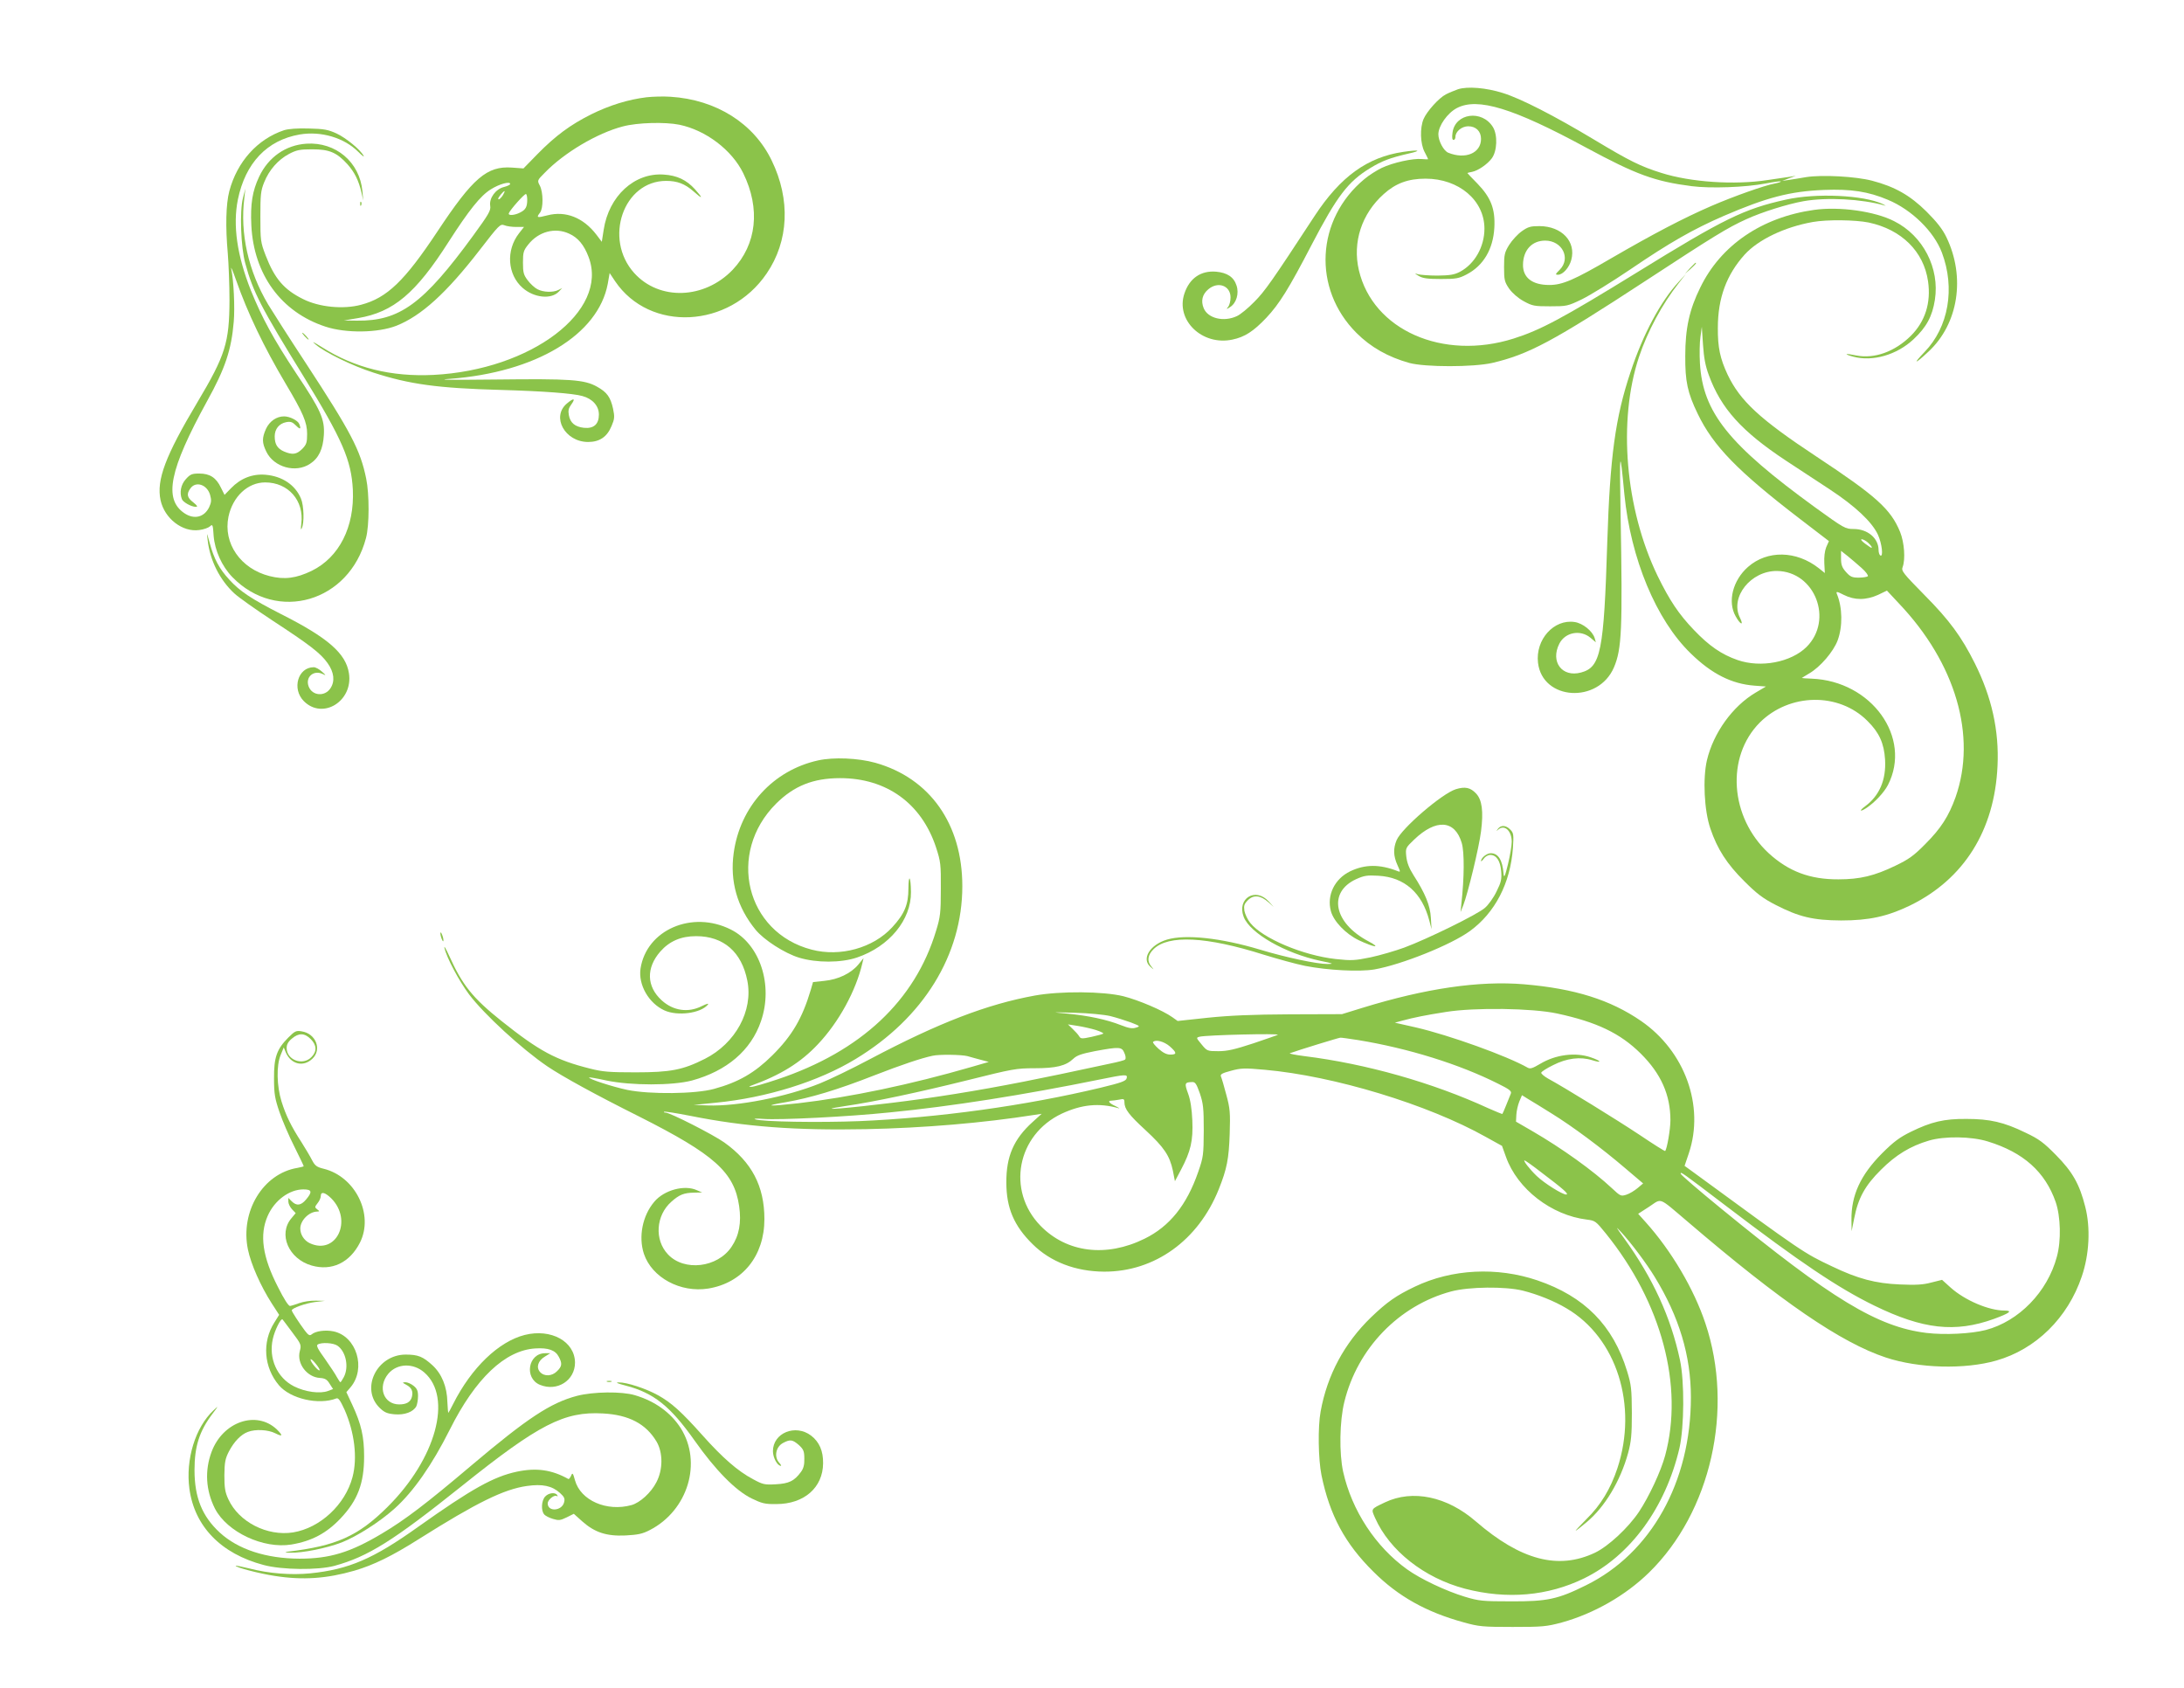 <?xml version="1.0" standalone="no"?>
<!DOCTYPE svg PUBLIC "-//W3C//DTD SVG 20010904//EN"
 "http://www.w3.org/TR/2001/REC-SVG-20010904/DTD/svg10.dtd">
<svg version="1.0" xmlns="http://www.w3.org/2000/svg"
 width="1280pt" height="989pt" viewBox="0 0 1280 989"
 preserveAspectRatio="xMidYMid meet">
<g transform="translate(0,989) scale(0.1,-0.1)"
fill="#8bc34a" stroke="none">
<path d="M8545 9367 c-22 -8 -54 -21 -71 -30 -41 -21 -112 -100 -131 -145 -22
-53 -19 -144 6 -192 12 -22 21 -42 21 -43 0 -1 -17 -1 -37 1 -52 5 -170 -21
-235 -52 -29 -14 -75 -43 -101 -65 -285 -236 -306 -643 -47 -902 84 -84 185
-141 310 -176 94 -25 373 -25 485 0 214 50 358 127 899 481 402 263 480 311
590 361 94 43 242 89 336 106 137 24 341 13 475 -25 11 -4 6 0 -10 8 -113 53
-391 66 -569 26 -244 -54 -363 -112 -876 -429 -432 -266 -561 -335 -719 -385
-415 -131 -825 50 -907 401 -38 163 16 330 146 446 70 63 143 90 245 90 195 0
345 -127 345 -293 0 -106 -57 -207 -144 -253 -33 -17 -58 -21 -131 -22 -49 0
-101 4 -115 8 -21 7 -21 5 5 -10 23 -14 52 -18 130 -18 89 0 105 3 151 27 98
51 155 148 162 273 6 111 -20 177 -99 259 -33 33 -59 61 -59 62 0 1 12 4 28 7
35 7 90 45 115 79 32 43 35 137 7 183 -64 104 -222 82 -237 -32 -4 -29 -2 -43
6 -43 6 0 11 8 11 18 0 31 37 62 75 62 45 0 75 -29 75 -74 0 -83 -91 -122
-192 -81 -27 11 -58 69 -58 108 0 49 53 125 109 154 121 63 329 0 757 -232
293 -158 401 -198 619 -226 109 -14 317 -7 434 16 46 9 85 14 88 12 2 -3 -13
-8 -34 -12 -63 -12 -241 -75 -373 -132 -166 -72 -341 -164 -586 -306 -219
-128 -287 -157 -364 -157 -100 0 -155 43 -154 119 1 85 52 141 130 141 100 0
152 -104 85 -171 -26 -26 -27 -29 -10 -29 29 0 66 42 78 87 29 107 -55 197
-186 198 -53 0 -67 -4 -104 -30 -24 -17 -57 -53 -74 -80 -27 -44 -30 -57 -30
-131 0 -75 3 -86 30 -126 19 -26 52 -55 85 -73 51 -28 63 -30 155 -30 97 0
103 1 186 41 47 23 176 102 285 176 229 156 368 235 545 312 253 109 389 145
590 153 157 6 258 -9 374 -58 139 -58 269 -185 316 -309 79 -209 39 -437 -101
-582 -73 -76 -58 -74 23 2 175 163 217 436 105 669 -23 48 -56 90 -117 151
-97 96 -186 146 -319 181 -96 25 -291 36 -387 21 -38 -7 -86 -14 -105 -17
l-35 -5 40 15 40 15 -35 -6 c-19 -3 -78 -11 -130 -19 -194 -30 -451 -13 -624
42 -121 38 -184 69 -392 194 -235 141 -430 241 -536 274 -98 31 -207 40 -263
22z"/>
<path d="M3789 9320 c-107 -13 -217 -47 -324 -100 -122 -61 -209 -125 -316
-234 l-81 -83 -68 5 c-146 10 -228 -60 -436 -374 -193 -291 -296 -390 -448
-430 -104 -28 -247 -14 -341 34 -111 55 -166 120 -218 255 -30 78 -31 89 -31
227 0 127 2 152 22 201 29 73 82 133 146 167 44 23 63 27 136 27 100 0 143
-18 206 -87 41 -46 66 -94 83 -168 l10 -45 -5 55 c-16 170 -156 289 -328 278
-122 -8 -223 -79 -277 -193 -40 -84 -52 -161 -46 -285 14 -289 175 -509 434
-594 121 -40 308 -37 416 5 146 58 293 191 490 446 112 145 119 152 143 143
14 -6 45 -10 70 -10 l45 0 -29 -37 c-78 -100 -68 -242 21 -320 66 -58 166 -69
211 -23 l21 22 -22 -11 c-31 -16 -89 -14 -123 4 -16 8 -42 32 -57 52 -24 32
-28 45 -28 104 0 60 3 71 31 106 60 76 157 102 239 64 52 -23 88 -66 115 -138
119 -316 -337 -661 -910 -690 -247 -12 -462 41 -654 163 -53 33 -62 37 -36 15
54 -46 215 -125 337 -164 212 -69 379 -92 748 -102 246 -7 424 -20 479 -36 59
-16 96 -58 96 -108 0 -57 -30 -84 -88 -78 -52 6 -80 29 -88 74 -5 27 -2 41 15
64 26 36 13 38 -27 4 -92 -78 -11 -225 125 -225 67 0 111 30 137 93 18 42 19
54 9 102 -15 68 -36 97 -94 129 -75 42 -157 47 -589 42 -282 -3 -360 -2 -273
4 504 38 869 258 925 557 l11 63 32 -48 c203 -300 669 -277 888 45 130 190
141 433 30 662 -105 218 -325 357 -593 374 -41 3 -105 1 -141 -3z m193 -161
c154 -32 307 -147 374 -284 102 -208 79 -417 -62 -566 -166 -173 -430 -182
-577 -19 -181 201 -63 540 187 540 65 0 110 -17 160 -61 55 -49 59 -44 9 12
-50 55 -105 81 -183 86 -172 12 -322 -126 -352 -324 l-11 -70 -31 41 c-77 101
-181 142 -288 114 -62 -16 -66 -14 -43 16 20 26 19 119 -1 158 -16 30 -16 31
28 75 114 118 308 233 458 272 86 23 248 27 332 10z m-992 -347 c0 -5 -17 -13
-37 -18 -48 -12 -87 -65 -80 -110 5 -27 -9 -50 -100 -175 -292 -400 -431 -501
-681 -498 l-77 1 84 14 c207 35 338 145 531 448 119 185 186 269 246 306 50
32 114 49 114 32z m-40 -61 c-11 -21 -30 -37 -30 -25 0 8 30 44 37 44 2 0 -1
-9 -7 -19z m140 -31 c0 -42 -9 -59 -41 -75 -32 -17 -72 -20 -67 -5 7 20 93
117 101 113 4 -2 7 -17 7 -33z"/>
<path d="M1665 9127 c-156 -52 -275 -184 -321 -357 -20 -76 -23 -209 -9 -365
5 -60 10 -184 10 -275 -1 -248 -24 -322 -188 -597 -188 -315 -241 -456 -216
-574 23 -107 128 -189 227 -175 25 3 53 13 62 21 16 15 18 11 22 -54 7 -87 48
-179 110 -243 262 -269 685 -146 783 229 20 74 20 258 1 349 -34 167 -90 273
-355 678 -98 149 -196 303 -219 341 -117 197 -166 417 -140 625 l6 55 -14 -55
c-20 -76 -13 -290 14 -385 45 -166 93 -259 340 -659 229 -372 281 -493 290
-666 10 -218 -80 -396 -241 -475 -91 -44 -160 -53 -247 -31 -170 43 -273 192
-241 348 25 118 113 201 215 201 136 0 229 -107 212 -242 -4 -32 -3 -40 3 -26
15 32 12 133 -5 173 -33 80 -110 132 -209 140 -76 6 -145 -21 -201 -79 l-38
-39 -21 42 c-28 59 -65 83 -127 83 -43 0 -53 -4 -79 -33 -29 -32 -38 -78 -23
-117 7 -18 55 -45 81 -45 14 0 10 6 -14 26 -37 28 -41 49 -17 82 31 44 97 23
115 -37 9 -32 8 -44 -5 -73 -29 -60 -89 -74 -146 -35 -122 83 -87 254 133 655
107 193 143 301 157 467 7 82 0 240 -15 311 -3 16 10 -14 28 -66 69 -196 163
-392 291 -608 103 -173 126 -227 126 -295 0 -51 -4 -62 -29 -88 -33 -32 -56
-36 -106 -15 -39 17 -55 42 -55 89 0 43 26 75 67 83 26 5 37 1 57 -19 26 -26
32 -23 20 8 -8 21 -56 45 -89 45 -44 0 -85 -28 -106 -73 -24 -54 -24 -81 2
-134 44 -91 172 -127 256 -71 51 33 76 86 81 168 6 94 -18 147 -162 362 -133
201 -201 326 -266 487 -81 205 -106 380 -76 531 44 215 171 349 363 382 125
21 260 -19 343 -102 23 -23 37 -33 31 -23 -19 36 -103 105 -159 131 -48 22
-73 27 -162 29 -67 2 -119 -2 -145 -10z"/>
<path d="M8224 9000 c-210 -31 -368 -145 -519 -375 -250 -382 -292 -442 -354
-504 -36 -37 -82 -75 -103 -84 -76 -35 -168 -13 -193 46 -18 43 -9 82 27 112
57 48 130 21 130 -48 0 -21 -6 -45 -14 -55 -12 -16 -11 -16 12 -1 36 23 53 79
37 126 -16 50 -55 75 -120 81 -89 7 -155 -38 -185 -127 -54 -157 104 -309 281
-271 72 15 123 48 199 128 76 81 131 169 265 427 149 286 214 371 342 449 70
43 118 61 226 86 81 18 64 24 -31 10z"/>
<path d="M2111 8694 c0 -11 3 -14 6 -6 3 7 2 16 -1 19 -3 4 -6 -2 -5 -13z"/>
<path d="M10632 8660 c-306 -43 -547 -207 -667 -455 -64 -129 -88 -240 -88
-400 -1 -150 13 -216 73 -340 91 -189 234 -336 602 -618 l167 -128 -16 -36
c-9 -23 -13 -58 -11 -94 l3 -57 -35 28 c-132 104 -302 107 -415 8 -90 -79
-121 -204 -73 -289 28 -51 50 -58 25 -8 -59 120 65 275 218 273 222 -3 332
-286 173 -445 -91 -90 -268 -124 -404 -77 -95 33 -167 83 -256 176 -90 94
-143 174 -213 317 -190 393 -234 908 -109 1284 50 149 135 308 232 431 l43 55
-41 -45 c-107 -115 -210 -307 -284 -531 -89 -266 -120 -495 -136 -994 -20
-644 -38 -735 -154 -766 -111 -30 -181 63 -127 169 34 67 123 84 182 35 l32
-27 -7 25 c-13 41 -69 87 -118 94 -121 18 -230 -103 -214 -239 26 -221 353
-241 445 -27 46 108 51 221 39 896 -7 384 -4 397 22 120 37 -378 186 -738 390
-935 122 -119 239 -178 373 -188 l67 -5 -61 -36 c-135 -80 -247 -236 -285
-396 -25 -108 -16 -295 20 -400 41 -121 97 -208 200 -310 73 -73 109 -100 183
-138 136 -70 219 -90 383 -91 164 0 270 23 405 88 315 154 495 440 512 817 10
208 -34 404 -133 602 -78 156 -149 253 -296 401 -125 127 -136 141 -127 163
17 46 10 144 -15 206 -55 134 -140 210 -491 442 -330 218 -446 325 -520 480
-44 94 -58 160 -57 274 0 175 51 311 157 429 80 88 235 162 399 191 84 15 249
13 328 -3 193 -41 323 -170 348 -345 18 -126 -17 -235 -101 -319 -94 -93 -213
-136 -320 -115 -66 14 -77 9 -18 -7 114 -31 256 10 354 102 75 70 110 134 125
231 29 185 -69 376 -239 461 -113 58 -321 87 -469 66z m-617 -968 c71 -195
193 -330 450 -500 72 -47 188 -124 259 -170 149 -98 247 -190 282 -265 24 -52
33 -134 14 -122 -5 3 -10 17 -10 31 0 70 -64 124 -146 124 -49 0 -56 4 -225
126 -508 369 -659 557 -676 845 -3 53 -2 122 3 155 l8 59 7 -105 c5 -76 14
-125 34 -178z m933 -982 c20 -19 27 -30 19 -30 -2 0 -18 11 -37 25 -19 14 -27
25 -19 25 8 0 25 -9 37 -20z m-38 -148 c25 -22 41 -44 37 -49 -5 -4 -29 -8
-54 -8 -38 0 -49 5 -74 33 -23 26 -29 42 -29 78 l0 46 38 -30 c20 -16 57 -48
82 -70z m-6 -182 c33 0 70 9 103 24 l52 25 70 -75 c333 -350 458 -778 332
-1136 -40 -111 -85 -182 -177 -274 -67 -68 -96 -89 -175 -127 -124 -60 -209
-80 -334 -80 -168 -1 -293 47 -409 153 -228 211 -252 565 -52 766 174 173 463
178 631 9 69 -68 97 -131 103 -226 7 -119 -33 -212 -117 -274 -38 -28 -30 -35
9 -9 49 33 102 90 125 134 142 278 -96 609 -447 623 -32 1 -58 3 -58 4 0 0 20
13 44 27 65 38 141 127 166 193 30 81 29 193 -5 274 -5 14 2 13 41 -7 32 -16
64 -24 98 -24z"/>
<path d="M9904 8318 l-29 -33 33 29 c30 28 37 36 29 36 -2 0 -16 -15 -33 -32z"/>
<path d="M1785 7920 c10 -11 20 -20 23 -20 3 0 -3 9 -13 20 -10 11 -20 20 -23
20 -3 0 3 -9 13 -20z"/>
<path d="M1217 6725 c13 -119 72 -235 157 -313 26 -24 127 -95 224 -159 217
-142 280 -190 322 -249 38 -53 44 -106 17 -147 -33 -51 -107 -45 -128 10 -21
55 29 99 83 73 20 -10 20 -8 -5 14 -15 14 -37 26 -48 26 -93 0 -130 -127 -58
-199 111 -111 290 1 264 164 -18 116 -123 208 -401 348 -172 88 -238 132 -300
200 -59 64 -89 120 -115 215 -18 65 -18 65 -12 17z"/>
<path d="M4795 5434 c-264 -58 -458 -271 -495 -543 -23 -166 21 -318 128 -449
49 -60 170 -138 255 -164 102 -31 246 -31 340 1 189 64 318 221 316 384 -1 92
-14 110 -15 20 0 -94 -23 -149 -95 -227 -111 -121 -304 -175 -472 -131 -386
100 -499 566 -208 856 105 104 217 149 375 149 272 0 477 -148 562 -406 27
-83 29 -99 28 -244 0 -139 -3 -164 -28 -245 -123 -409 -441 -707 -929 -870
-75 -25 -144 -45 -154 -44 -14 0 -15 2 -3 6 173 62 293 136 394 244 122 129
222 312 260 474 l7 30 -31 -38 c-44 -52 -118 -87 -199 -95 l-66 -7 -13 -45
c-50 -168 -110 -270 -226 -385 -103 -102 -198 -157 -341 -196 -108 -30 -375
-33 -508 -6 -82 17 -232 65 -224 73 1 2 48 -6 102 -18 144 -30 386 -30 500 0
205 56 347 177 405 348 73 211 -6 452 -177 537 -227 114 -494 -2 -529 -229
-14 -95 48 -203 140 -245 77 -35 212 -17 254 33 8 10 -4 7 -35 -8 -79 -40
-167 -28 -235 34 -89 81 -92 190 -8 286 54 61 121 90 210 90 161 0 267 -93
300 -261 35 -176 -69 -367 -249 -458 -129 -65 -201 -79 -406 -79 -153 0 -193
3 -267 22 -200 50 -297 102 -519 279 -169 135 -229 210 -306 381 -19 42 -32
64 -28 47 12 -56 85 -193 144 -272 88 -117 309 -320 459 -422 89 -60 280 -165
538 -294 442 -223 557 -326 586 -525 14 -97 0 -173 -45 -239 -82 -122 -277
-145 -372 -44 -81 85 -71 229 20 309 46 41 73 52 133 53 l47 1 -30 13 c-73 34
-193 1 -250 -67 -70 -82 -94 -206 -61 -306 47 -139 214 -229 377 -203 201 33
329 191 329 407 0 193 -74 334 -235 449 -63 45 -318 175 -344 175 -8 0 -12 2
-9 5 3 3 72 -8 154 -24 320 -64 615 -86 1029 -78 339 7 686 36 990 84 l40 6
-53 -48 c-111 -100 -155 -202 -154 -355 0 -149 45 -254 154 -361 105 -104 252
-160 419 -161 296 -1 552 183 672 483 48 120 59 178 64 324 4 125 2 150 -20
230 -13 50 -27 97 -31 106 -6 13 5 20 58 34 59 16 79 17 199 6 405 -36 956
-203 1296 -394 l94 -52 23 -64 c67 -189 267 -343 475 -368 48 -6 52 -9 111
-82 327 -405 457 -894 347 -1301 -25 -92 -93 -238 -153 -329 -63 -94 -179
-202 -258 -240 -215 -102 -435 -44 -698 183 -169 147 -371 189 -533 112 -84
-40 -82 -37 -58 -91 85 -192 288 -352 527 -415 246 -64 487 -43 699 61 271
133 476 414 558 763 28 124 30 390 3 516 -54 252 -158 479 -327 713 -50 69
-53 75 -18 37 59 -64 149 -184 197 -263 143 -233 212 -462 212 -705 0 -496
-233 -914 -615 -1102 -165 -82 -228 -95 -440 -94 -166 0 -187 2 -270 27 -112
34 -260 104 -339 161 -184 132 -323 344 -374 571 -24 108 -21 299 7 410 77
314 320 565 626 647 105 28 316 30 419 5 88 -22 185 -61 257 -104 294 -172
420 -569 298 -938 -40 -120 -98 -216 -181 -297 -37 -38 -66 -68 -63 -68 2 0
31 22 64 50 106 88 198 241 243 405 18 67 22 106 22 235 -1 140 -3 164 -28
245 -82 268 -249 438 -526 532 -236 80 -501 67 -718 -37 -109 -52 -162 -89
-256 -179 -157 -152 -257 -338 -296 -552 -17 -91 -14 -280 5 -374 48 -234 138
-401 304 -565 145 -145 310 -237 529 -297 89 -25 112 -27 287 -27 175 0 198 2
288 26 188 52 374 158 512 293 362 354 499 957 330 1460 -67 201 -199 425
-350 593 l-44 49 65 42 c76 50 50 60 226 -89 548 -469 898 -708 1160 -795 193
-64 463 -71 648 -18 232 66 419 250 501 493 44 129 52 285 20 409 -33 131 -74
204 -171 302 -72 73 -99 94 -180 132 -125 61 -208 80 -345 80 -132 1 -206 -17
-325 -75 -67 -33 -101 -58 -170 -127 -126 -127 -181 -246 -179 -391 l1 -65 15
75 c23 119 64 193 157 285 87 87 172 139 281 171 91 27 249 25 345 -5 209 -64
336 -178 398 -355 29 -85 33 -226 7 -320 -55 -207 -223 -379 -417 -430 -86
-22 -241 -30 -348 -17 -286 35 -556 199 -1202 728 -131 107 -238 199 -238 205
0 13 2 12 270 -192 428 -326 652 -477 865 -581 285 -139 473 -160 701 -78 93
34 112 49 62 49 -92 0 -232 60 -315 134 l-51 46 -64 -16 c-48 -13 -91 -15
-183 -11 -143 6 -246 33 -398 106 -165 78 -170 81 -813 552 l-51 37 25 74 c93
277 -23 598 -280 775 -180 124 -390 190 -686 215 -263 22 -577 -24 -947 -138
l-120 -37 -305 -1 c-218 -1 -355 -7 -481 -20 l-177 -19 -31 22 c-56 40 -197
100 -287 123 -118 29 -369 31 -519 4 -280 -51 -562 -159 -965 -372 -107 -57
-240 -121 -295 -143 -199 -80 -482 -135 -657 -129 l-83 3 130 13 c298 29 603
124 821 257 396 240 624 609 624 1012 0 364 -190 633 -510 723 -101 28 -245
34 -335 14z m4330 -1483 c233 -50 371 -116 491 -235 119 -118 174 -242 174
-391 0 -52 -20 -169 -31 -180 -2 -2 -69 40 -149 94 -134 89 -437 276 -538 331
-23 13 -41 29 -39 34 1 6 32 26 69 44 80 41 160 51 230 29 61 -19 53 -4 -9 17
-90 31 -206 16 -296 -38 -44 -26 -58 -31 -73 -23 -123 70 -461 191 -655 236
l-124 28 40 11 c74 20 139 33 260 52 170 27 505 22 650 -9z m-2619 -15 c33 -8
87 -25 120 -37 57 -22 58 -23 32 -31 -21 -7 -42 -4 -90 15 -81 32 -188 55
-313 67 -98 9 -97 9 45 5 80 -2 172 -11 206 -19z m-83 -82 c27 -9 46 -18 43
-21 -3 -3 -33 -11 -68 -19 -57 -12 -64 -12 -73 3 -5 9 -23 29 -38 43 l-28 27
58 -9 c32 -5 80 -16 106 -24z m1066 -28 c-2 -2 -67 -24 -143 -50 -110 -36
-153 -46 -205 -46 -65 0 -67 1 -99 40 -32 39 -33 39 -10 45 44 10 467 20 457
11z m471 -31 c293 -48 593 -141 821 -256 65 -32 79 -43 74 -57 -4 -9 -16 -39
-27 -67 -11 -27 -21 -51 -23 -53 -1 -1 -38 14 -81 33 -328 151 -717 261 -1079
306 -55 7 -93 15 -85 17 52 19 287 91 295 91 6 1 53 -6 105 -14z m-1105 -36
c43 -38 44 -49 4 -49 -22 0 -43 11 -69 34 -21 19 -36 37 -32 40 15 16 64 3 97
-25z m-265 -40 c8 -17 9 -33 4 -38 -5 -5 -45 -15 -89 -24 -44 -9 -175 -37
-291 -62 -290 -61 -554 -109 -806 -144 -227 -32 -528 -64 -534 -58 -2 2 35 9
83 16 165 24 428 80 710 150 268 67 289 71 396 71 127 0 184 14 228 56 21 20
49 29 125 44 146 27 159 26 174 -11z m-920 -18 c19 -6 55 -15 80 -22 l45 -12
-100 -29 c-355 -103 -713 -178 -1015 -213 -178 -20 -212 -17 -75 6 144 25 302
72 521 158 157 61 273 100 339 114 38 9 170 7 205 -2z m933 -130 c-4 -16 -32
-26 -152 -55 -443 -106 -950 -176 -1417 -196 -230 -9 -572 -4 -609 11 -11 4
12 5 50 2 97 -7 496 13 738 38 360 35 790 103 1232 193 153 31 165 32 158 7z
m429 -88 c20 -60 23 -86 23 -218 -1 -143 -2 -155 -33 -244 -67 -193 -167 -318
-314 -390 -225 -111 -456 -82 -610 76 -200 206 -138 533 125 657 117 54 218
64 332 32 11 -3 3 2 -17 12 -38 17 -49 32 -24 32 7 0 28 3 45 6 27 6 31 4 31
-15 0 -40 27 -75 124 -164 109 -101 141 -149 160 -237 l12 -62 36 68 c57 108
71 170 66 288 -3 68 -11 120 -25 158 -22 60 -20 66 24 67 18 1 25 -10 45 -66z
m2060 -117 c122 -75 294 -203 432 -321 l106 -90 -32 -27 c-18 -15 -47 -33 -66
-39 -32 -10 -35 -9 -85 38 -110 103 -293 234 -467 335 l-95 55 2 40 c1 22 9
57 17 77 l16 38 37 -23 c21 -12 82 -50 135 -83z m-59 -346 c131 -99 165 -129
146 -130 -23 0 -128 66 -172 108 -42 40 -82 92 -72 92 4 0 48 -31 98 -70z"/>
<path d="M8532 5265 c-80 -25 -318 -229 -347 -299 -20 -48 -19 -92 5 -145 18
-40 19 -43 2 -36 -106 41 -191 41 -279 -1 -91 -44 -138 -140 -113 -233 16 -60
87 -134 164 -171 91 -43 135 -48 56 -6 -203 107 -239 287 -72 364 47 21 64 24
131 20 152 -9 255 -99 298 -263 l13 -50 -4 67 c-4 72 -33 143 -102 250 -26 41
-38 73 -42 109 -5 49 -4 51 45 98 129 124 240 117 280 -19 16 -54 15 -202 -2
-355 l-5 -50 16 40 c27 70 92 337 104 433 15 118 6 185 -29 222 -33 35 -64 42
-119 25z"/>
<path d="M8779 5033 c-11 -15 -11 -16 1 -5 37 33 80 -6 80 -71 0 -22 -10 -81
-22 -131 -18 -74 -23 -84 -26 -56 -6 80 -31 120 -75 120 -23 0 -57 -27 -57
-46 0 -4 7 2 16 14 8 12 25 22 38 22 36 0 59 -34 64 -95 4 -47 0 -65 -27 -119
-17 -36 -48 -79 -68 -96 -42 -38 -338 -183 -473 -233 -52 -19 -141 -45 -197
-57 -93 -19 -113 -20 -205 -10 -191 21 -428 121 -500 211 -16 19 -31 52 -35
72 -4 30 -1 40 21 62 33 33 74 29 121 -13 l30 -27 -29 32 c-78 86 -188 18
-147 -90 37 -96 243 -214 451 -258 75 -15 80 -18 40 -18 -58 -1 -243 38 -395
84 -230 69 -436 91 -545 59 -101 -30 -152 -114 -97 -160 22 -19 22 -19 5 2
-27 31 -22 68 13 102 87 85 309 74 647 -33 78 -24 186 -54 240 -65 132 -26
319 -36 407 -21 159 28 449 144 560 225 147 107 237 280 252 487 5 79 4 88
-16 108 -26 26 -54 27 -72 4z"/>
<path d="M2581 4420 c0 -8 4 -24 9 -35 5 -13 9 -14 9 -5 0 8 -4 24 -9 35 -5
13 -9 14 -9 5z"/>
<path d="M1690 3810 c-68 -68 -85 -116 -84 -240 0 -90 5 -118 32 -197 17 -50
56 -141 87 -202 30 -61 55 -112 55 -115 0 -2 -17 -6 -37 -10 -201 -33 -336
-255 -290 -478 18 -87 74 -213 139 -315 l44 -68 -28 -45 c-73 -115 -62 -263
27 -368 67 -79 232 -117 336 -77 12 5 23 -11 48 -65 59 -134 77 -283 47 -396
-43 -162 -190 -298 -348 -324 -152 -24 -319 61 -380 195 -19 41 -23 67 -23
140 1 77 5 97 27 140 30 57 70 99 111 114 44 17 119 13 160 -8 44 -22 47 -15
10 22 -120 114 -317 46 -383 -131 -41 -110 -34 -226 20 -333 71 -137 283 -237
448 -210 119 20 206 66 289 154 99 105 137 204 137 362 0 115 -16 188 -69 302
l-35 75 25 29 c92 110 35 298 -100 327 -48 10 -106 2 -129 -18 -11 -9 -19 -4
-39 22 -37 50 -77 112 -77 119 0 13 81 42 137 49 l58 7 -55 1 c-30 1 -73 -6
-95 -14 -22 -8 -47 -16 -55 -17 -9 -1 -35 39 -71 111 -91 177 -109 306 -60
417 40 91 127 155 209 155 50 0 54 -14 16 -59 -30 -36 -56 -39 -84 -11 l-20
20 0 -22 c0 -12 10 -32 21 -44 l22 -23 -25 -30 c-79 -93 -17 -238 118 -277
118 -34 224 16 284 135 82 164 -27 386 -213 432 -41 10 -51 18 -68 50 -11 22
-39 69 -63 107 -59 91 -90 154 -116 237 -28 90 -31 211 -5 273 l18 44 12 -29
c30 -70 103 -88 156 -37 57 54 20 147 -62 160 -33 6 -41 2 -79 -36z m131 -9
c36 -36 37 -73 4 -106 -51 -52 -145 -17 -145 54 0 20 9 37 31 55 40 34 74 33
110 -3z m120 -933 c129 -129 30 -336 -126 -263 -33 16 -55 50 -55 86 0 47 51
98 98 99 16 1 16 2 1 13 -15 12 -15 14 2 36 11 13 19 32 19 42 0 28 24 23 61
-13z m-227 -787 c51 -68 53 -72 43 -109 -19 -72 42 -153 119 -157 29 -2 41 -9
56 -34 l20 -31 -29 -11 c-47 -18 -135 -6 -200 27 -99 50 -150 164 -124 278 11
50 47 123 57 114 2 -3 29 -37 58 -77z m264 -77 c50 -35 68 -125 37 -184 -9
-17 -18 -30 -20 -30 -2 0 -11 13 -20 29 -8 16 -40 64 -70 107 -42 58 -53 79
-43 85 22 14 92 10 116 -7z m-105 -144 c-7 -7 -53 48 -53 63 0 7 14 -4 29 -23
16 -19 27 -37 24 -40z"/>
<path d="M3075 2067 c-153 -39 -312 -192 -419 -404 -14 -29 -28 -53 -29 -53
-1 0 -3 29 -5 64 -2 90 -33 165 -87 215 -56 51 -84 63 -157 63 -170 0 -268
-201 -152 -313 27 -26 43 -33 87 -37 59 -5 109 14 127 47 5 11 10 38 10 60 0
31 -6 44 -26 60 -15 12 -36 21 -48 21 -19 -1 -19 -2 5 -15 32 -17 41 -38 33
-71 -8 -30 -32 -44 -74 -44 -92 0 -129 102 -64 180 52 61 146 64 211 7 167
-146 68 -506 -216 -788 -172 -171 -301 -229 -586 -262 -20 -3 -14 -5 16 -6 72
-2 212 26 301 60 89 35 223 120 311 199 110 99 219 255 323 462 150 300 324
465 501 476 76 5 118 -10 138 -49 21 -39 19 -56 -10 -84 -29 -30 -75 -33 -100
-5 -24 27 -12 66 28 90 l32 20 -30 0 c-100 0 -124 -146 -31 -185 101 -42 206
25 206 130 -1 124 -140 201 -295 162z"/>
<path d="M3558 1793 c6 -2 18 -2 25 0 6 3 1 5 -13 5 -14 0 -19 -2 -12 -5z"/>
<path d="M3668 1770 c164 -43 260 -120 403 -322 122 -173 240 -293 334 -339
60 -29 78 -34 145 -33 163 0 273 97 274 239 1 72 -22 125 -70 162 -92 70 -224
16 -224 -91 0 -38 26 -86 47 -86 3 0 -1 8 -10 18 -32 35 -20 95 24 117 40 21
54 19 91 -13 27 -25 32 -36 32 -80 1 -36 -5 -58 -20 -78 -39 -53 -70 -68 -147
-72 -66 -4 -77 -1 -134 30 -89 47 -179 126 -295 256 -125 140 -184 193 -262
236 -70 39 -183 76 -230 75 -21 0 -9 -6 42 -19z"/>
<path d="M3381 1710 c-155 -41 -291 -131 -621 -410 -261 -221 -387 -317 -522
-397 -186 -111 -306 -147 -483 -147 -196 1 -359 54 -467 153 -103 95 -148 205
-148 366 0 139 28 228 106 331 36 48 36 48 5 19 -106 -99 -164 -287 -141 -459
30 -221 185 -381 435 -447 107 -29 319 -31 415 -5 197 54 344 146 748 469 451
361 599 437 826 424 152 -8 252 -61 314 -165 38 -65 38 -164 -1 -238 -31 -61
-96 -120 -146 -134 -145 -40 -298 27 -331 145 -12 44 -15 47 -23 27 -6 -13
-13 -21 -16 -19 -97 54 -186 67 -301 43 -137 -29 -266 -101 -580 -324 -262
-187 -406 -249 -632 -272 -113 -11 -242 -1 -358 29 -41 10 -77 17 -78 16 -9
-8 140 -47 228 -60 165 -26 305 -16 468 31 112 33 219 85 377 185 338 213 498
292 633 311 92 13 147 1 194 -41 25 -23 30 -32 24 -55 -13 -51 -96 -57 -96 -6
0 21 38 52 53 43 6 -3 7 -1 3 5 -11 19 -51 14 -71 -8 -22 -24 -25 -81 -6 -104
7 -9 31 -21 52 -27 33 -10 43 -9 80 9 l42 21 49 -44 c73 -65 142 -88 253 -83
74 4 100 9 144 32 223 115 308 396 180 598 -59 91 -150 157 -268 192 -77 23
-244 21 -340 -4z"/>
</g>
</svg>

